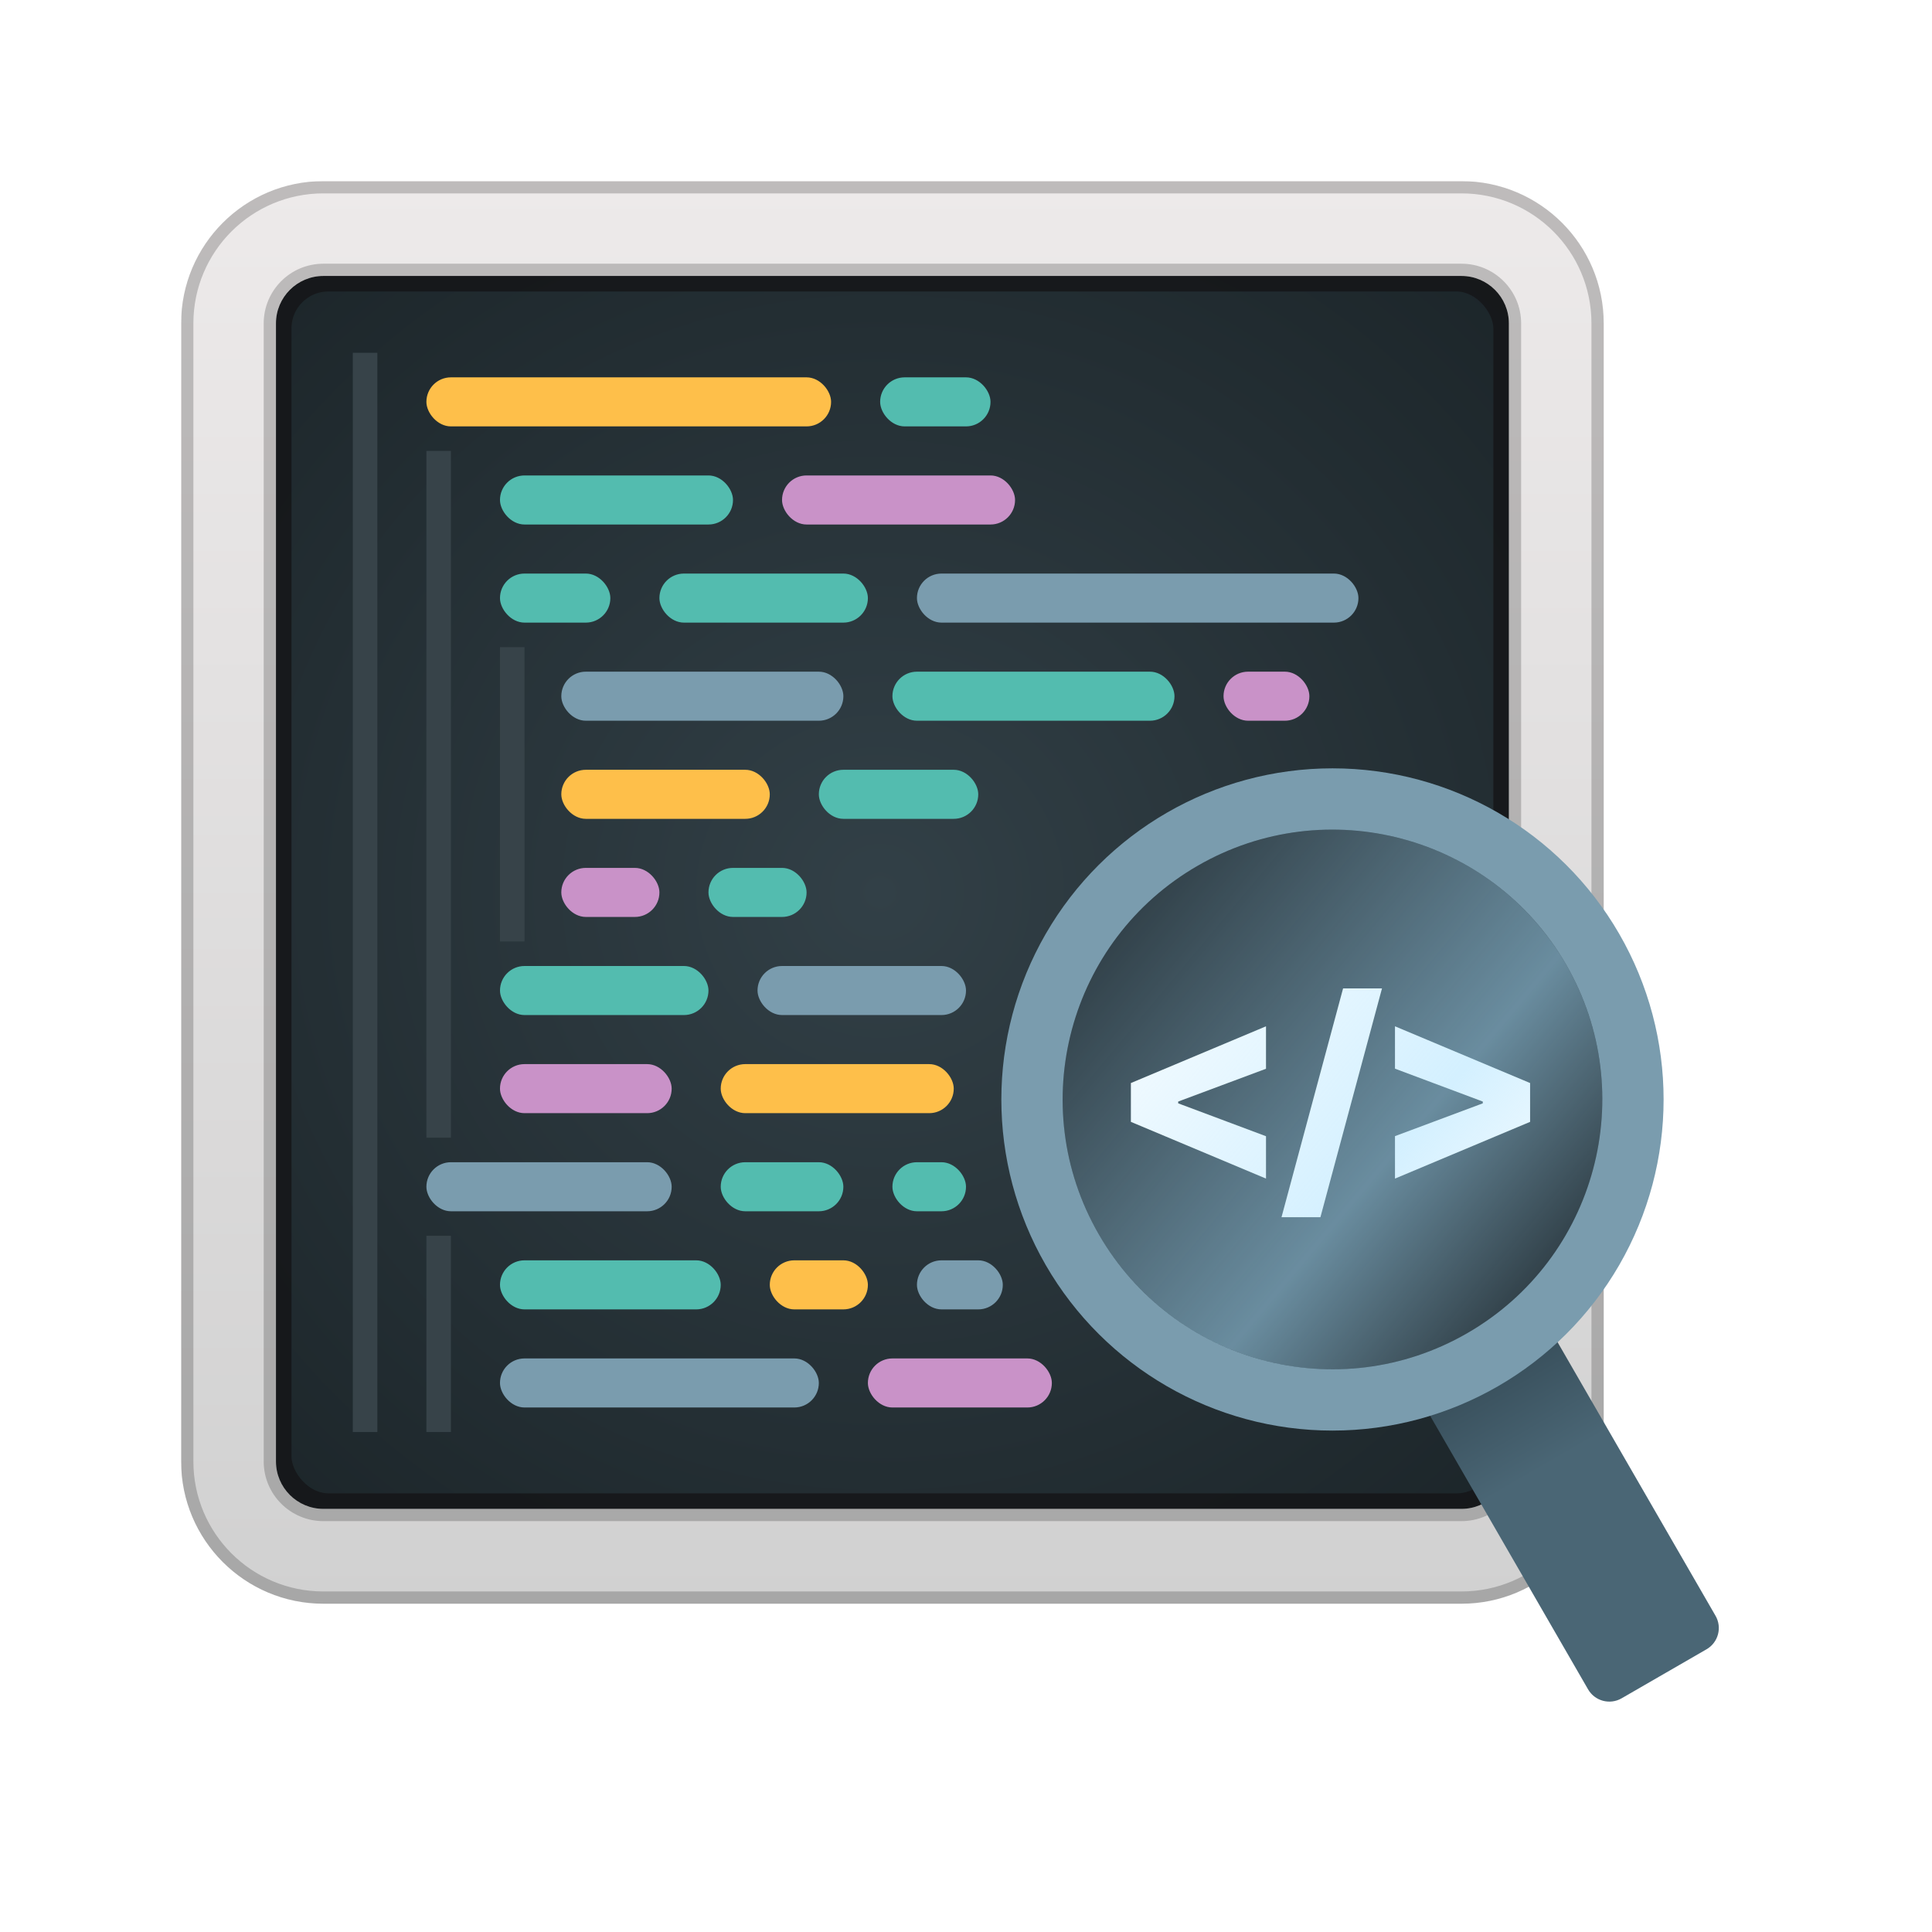<svg width="128" height="128" viewBox="0 0 128 128" fill="none" xmlns="http://www.w3.org/2000/svg">
<g clip-path="url(#clip0_2536_24898)">
<rect x="16.062" y="16.875" width="84.5" height="84.5" rx="2.438" fill="url(#paint0_radial_2536_24898)"/>
<rect x="18.5" y="18.5" width="81.25" height="81.25" rx="3.25" stroke="#151417" stroke-opacity="0.8" stroke-width="1.625"/>
<path fill-rule="evenodd" clip-rule="evenodd" d="M21.425 12H96.825C102.03 12 106.25 16.22 106.25 21.425V96.825C106.25 102.03 102.03 106.25 96.825 106.25H21.425C16.22 106.25 12 102.03 12 96.825V21.425C12 16.22 16.22 12 21.425 12ZM21.425 18.283C19.69 18.283 18.283 19.69 18.283 21.425V96.825C18.283 98.56 19.69 99.967 21.425 99.967H96.825C98.56 99.967 99.967 98.56 99.967 96.825V21.425C99.967 19.69 98.56 18.283 96.825 18.283H21.425Z" fill="url(#paint1_linear_2536_24898)"/>
<g opacity="0.2" filter="url(#filter0_f_2536_24898)">
<path d="M21.425 12.406H96.825C101.806 12.406 105.844 16.444 105.844 21.425V96.825C105.844 101.806 101.806 105.844 96.825 105.844H21.425C16.444 105.844 12.406 101.806 12.406 96.825V21.425C12.406 16.444 16.444 12.406 21.425 12.406ZM21.425 17.877C19.465 17.877 17.877 19.465 17.877 21.425V96.825C17.877 98.784 19.465 100.373 21.425 100.373H96.825C98.784 100.373 100.373 98.784 100.373 96.825V21.425C100.373 19.465 98.784 17.877 96.825 17.877H21.425Z" stroke="black" stroke-width="0.812"/>
</g>
<path fill-rule="evenodd" clip-rule="evenodd" d="M23.375 94.875L23.375 23.375L25 23.375L25 94.875L23.375 94.875Z" fill="#374349"/>
<path fill-rule="evenodd" clip-rule="evenodd" d="M28.25 75.375L28.25 29.875L29.875 29.875L29.875 75.375L28.25 75.375Z" fill="#374349"/>
<path fill-rule="evenodd" clip-rule="evenodd" d="M28.25 94.875L28.25 81.875L29.875 81.875L29.875 94.875L28.25 94.875Z" fill="#374349"/>
<path fill-rule="evenodd" clip-rule="evenodd" d="M33.125 62.375L33.125 42.875L34.75 42.875L34.75 62.375L33.125 62.375Z" fill="#374349"/>
<rect x="28.25" y="25" width="26.812" height="3.25" rx="1.625" fill="#FEBF4A"/>
<rect x="58.312" y="25" width="7.312" height="3.25" rx="1.625" fill="#53BCAF"/>
<rect x="33.125" y="31.5" width="15.438" height="3.25" rx="1.625" fill="#53BCAF"/>
<rect x="33.125" y="38" width="7.312" height="3.25" rx="1.625" fill="#53BCAF"/>
<rect x="64.812" y="54.25" width="10.562" height="3.25" rx="1.625" transform="rotate(180 64.812 54.25)" fill="#53BCAF"/>
<rect x="37.188" y="44.5" width="18.688" height="3.25" rx="1.625" fill="#7A9CAE"/>
<rect x="59.125" y="44.5" width="18.688" height="3.25" rx="1.625" fill="#53BCAF"/>
<rect x="81.062" y="44.5" width="5.688" height="3.25" rx="1.625" fill="#C992C8"/>
<rect x="43.688" y="38" width="13.812" height="3.25" rx="1.625" fill="#53BCAF"/>
<rect x="51" y="54.25" width="13.812" height="3.25" rx="1.625" transform="rotate(180 51 54.25)" fill="#FEBF4A"/>
<rect x="43.688" y="60.75" width="6.5" height="3.25" rx="1.625" transform="rotate(180 43.688 60.75)" fill="#C992C8"/>
<rect x="53.438" y="60.75" width="6.5" height="3.25" rx="1.625" transform="rotate(180 53.438 60.75)" fill="#53BCAF"/>
<rect x="46.938" y="67.25" width="13.812" height="3.25" rx="1.625" transform="rotate(180 46.938 67.25)" fill="#53BCAF"/>
<rect x="44.5" y="73.75" width="11.375" height="3.25" rx="1.625" transform="rotate(180 44.5 73.75)" fill="#C992C8"/>
<rect x="44.5" y="80.25" width="16.25" height="3.25" rx="1.625" transform="rotate(180 44.5 80.25)" fill="#7A9CAE"/>
<rect x="47.75" y="86.75" width="14.625" height="3.25" rx="1.625" transform="rotate(180 47.75 86.75)" fill="#53BCAF"/>
<rect x="54.25" y="93.25" width="21.125" height="3.25" rx="1.625" transform="rotate(180 54.25 93.25)" fill="#7A9CAE"/>
<rect x="69.688" y="93.25" width="12.188" height="3.25" rx="1.625" transform="rotate(180 69.688 93.25)" fill="#C992C8"/>
<rect x="57.5" y="86.75" width="6.5" height="3.25" rx="1.625" transform="rotate(180 57.5 86.75)" fill="#FEBF4A"/>
<rect x="66.438" y="86.75" width="5.688" height="3.25" rx="1.625" transform="rotate(180 66.438 86.75)" fill="#7A9CAE"/>
<rect x="55.875" y="80.25" width="8.125" height="3.25" rx="1.625" transform="rotate(180 55.875 80.25)" fill="#53BCAF"/>
<rect x="64" y="80.25" width="4.875" height="3.25" rx="1.625" transform="rotate(180 64 80.25)" fill="#53BCAF"/>
<rect x="63.188" y="73.75" width="15.438" height="3.25" rx="1.625" transform="rotate(180 63.188 73.75)" fill="#FEBF4A"/>
<rect x="64" y="67.25" width="13.812" height="3.25" rx="1.625" transform="rotate(180 64 67.25)" fill="#7A9CAE"/>
<rect x="60.75" y="38" width="29.25" height="3.25" rx="1.625" fill="#7A9CAE"/>
<rect x="51.812" y="31.5" width="15.438" height="3.25" rx="1.625" fill="#C992C8"/>
<path d="M91.252 87.741L99.696 82.866L113.658 107.049C114.107 107.826 113.84 108.82 113.063 109.269L107.434 112.519C106.657 112.967 105.663 112.701 105.214 111.924L91.252 87.741Z" fill="url(#paint2_linear_2536_24898)"/>
<circle cx="88.28" cy="72.842" r="21.938" transform="rotate(-30 88.28 72.842)" fill="#7A9CAE"/>
<circle cx="88.28" cy="72.842" r="17.875" transform="rotate(-30 88.28 72.842)" fill="#2B383F"/>
<path d="M74.924 74.326V71.754L83.876 67.995V70.808L77.966 73.015L78.058 72.879V73.207L77.966 73.064L83.876 75.278V78.085L74.924 74.326Z" fill="white"/>
<path d="M101.373 71.754L101.373 74.326L92.421 78.085L92.421 75.272L98.331 73.065L98.239 73.201L98.239 72.873L98.331 73.015L92.421 70.802L92.421 67.995L101.373 71.754Z" fill="white"/>
<path d="M91.561 65.484L87.481 80.644H84.903L88.983 65.484H91.561Z" fill="white"/>
<circle cx="88.28" cy="72.843" r="17.875" transform="rotate(15 88.28 72.843)" fill="url(#paint3_linear_2536_24898)"/>
</g>
<defs>
<filter id="filter0_f_2536_24898" x="10.375" y="10.375" width="97.5" height="97.5" filterUnits="userSpaceOnUse" color-interpolation-filters="sRGB">
<feFlood flood-opacity="0" result="BackgroundImageFix"/>
<feBlend mode="normal" in="SourceGraphic" in2="BackgroundImageFix" result="shape"/>
<feGaussianBlur stdDeviation="0.812" result="effect1_foregroundBlur_2536_24898"/>
</filter>
<radialGradient id="paint0_radial_2536_24898" cx="0" cy="0" r="1" gradientUnits="userSpaceOnUse" gradientTransform="translate(58.312 59.125) rotate(-180) scale(62.715 60.316)">
<stop stop-color="#324047"/>
<stop offset="1" stop-color="#1B2428"/>
</radialGradient>
<linearGradient id="paint1_linear_2536_24898" x1="59.125" y1="12" x2="59.125" y2="106.25" gradientUnits="userSpaceOnUse">
<stop stop-color="#EDEAEA"/>
<stop offset="1" stop-color="#D1D1D1"/>
</linearGradient>
<linearGradient id="paint2_linear_2536_24898" x1="95.474" y1="85.304" x2="110.249" y2="110.894" gradientUnits="userSpaceOnUse">
<stop stop-color="#293B45"/>
<stop offset="0.464" stop-color="#4A6675"/>
<stop offset="1" stop-color="#4A6675"/>
</linearGradient>
<linearGradient id="paint3_linear_2536_24898" x1="104.989" y1="80.226" x2="71.57" y2="64.682" gradientUnits="userSpaceOnUse">
<stop stop-color="#A8E1FF" stop-opacity="0.05"/>
<stop offset="0.349" stop-color="#A8E1FF" stop-opacity="0.5"/>
<stop offset="1" stop-color="#A8E1FF" stop-opacity="0.05"/>
</linearGradient>
<clipPath id="clip0_2536_24898">
<rect width="104" height="104" fill="white" transform="translate(12 12)"/>
</clipPath>
</defs>
</svg>
